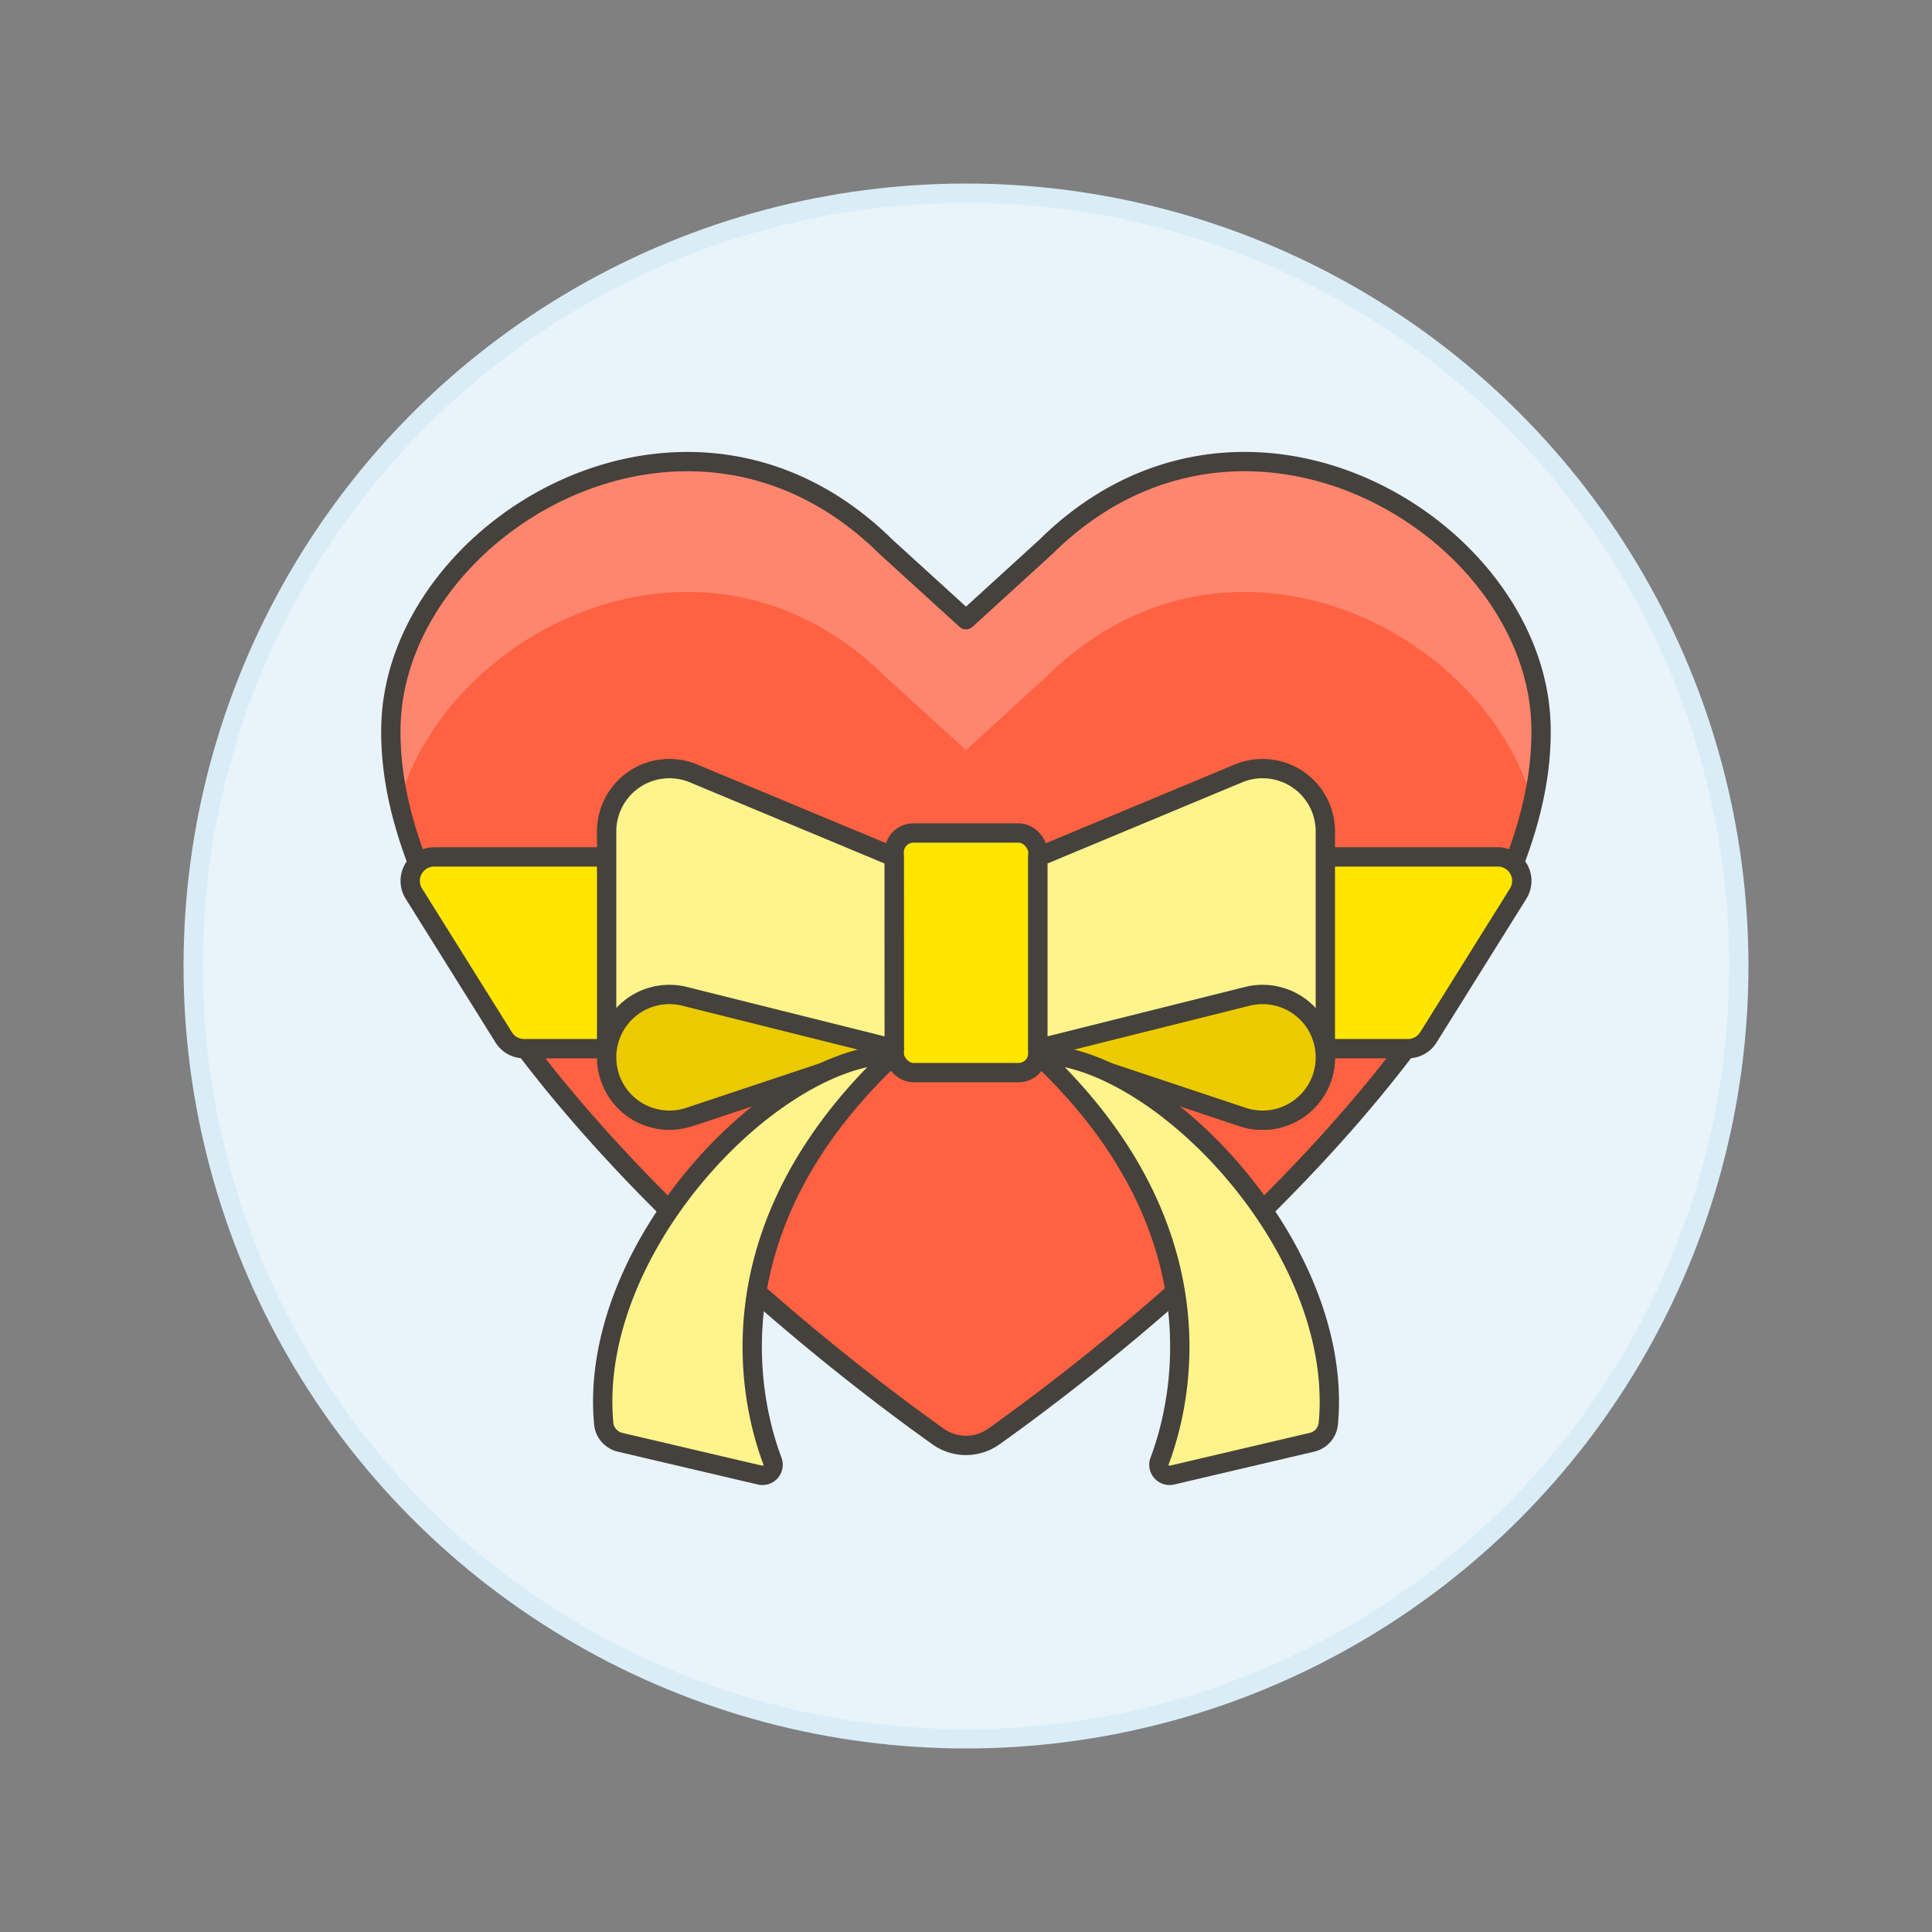 <svg xmlns="http://www.w3.org/2000/svg" viewBox="0 0 100 100"><rect x="0" y="0" width="100" height="100" fill="#808080" stroke="none"/><g class="nc-icon-wrapper"><defs/><circle class="a" cx="50" cy="50" r="40" fill="#e8f4fa" stroke="#daedf7" stroke-miterlimit="10"/><path class="b" d="M54.14 28.3L50 32.075 45.855 28.3c-10.218-10.086-25.307-1.079-25.618 9.186C19.848 50.3 37.128 66.21 48.551 74.35a2.487 2.487 0 0 0 2.894 0c11.422-8.141 28.7-24.052 28.314-36.866-.311-10.265-15.4-19.272-25.619-9.184z" style="" fill="#ff6242"/><path class="c" d="M79.333 41.532c-2.54-9.017-15.885-15.673-25.193-6.486L50 38.823l-4.142-3.777c-9.309-9.188-22.654-2.531-25.194 6.486h-.008a16.14 16.14 0 0 1-.417-4.05c.311-10.265 15.4-19.272 25.618-9.186L50 32.075l4.14-3.775c10.219-10.086 25.308-1.079 25.619 9.186a16.188 16.188 0 0 1-.418 4.05" style="" fill="#ff866e"/><path class="d" d="M54.14 28.3L50 32.075 45.855 28.3c-10.218-10.086-25.307-1.079-25.618 9.186C19.848 50.3 37.128 66.21 48.551 74.35a2.487 2.487 0 0 0 2.894 0c11.422-8.141 28.7-24.052 28.314-36.866-.311-10.265-15.4-19.272-25.619-9.184z" fill="none" stroke="#45413c" stroke-linecap="round" stroke-linejoin="round"/><path class="e" d="M72.877 54.278H27.124a1.238 1.238 0 0 1-1.051-.583l-4.651-7.441a1.24 1.24 0 0 1 1.052-1.9h55.054a1.24 1.24 0 0 1 1.051 1.9L73.928 53.7a1.238 1.238 0 0 1-1.051.578z" stroke="#45413c" stroke-linecap="round" stroke-linejoin="round" fill="#ffe500"/><rect class="e" x="46.28" y="43.116" width="7.441" height="12.402" rx="1" stroke="#45413c" stroke-linecap="round" stroke-linejoin="round" fill="#ffe500"/><path class="f" d="M53.721 44.359L64.1 40.033a3.249 3.249 0 0 1 4.5 3v11.7a3.249 3.249 0 0 1-4.276 3.083l-10.603-3.535z" stroke="#45413c" stroke-linecap="round" stroke-linejoin="round" fill="#fff48c"/><path class="g" d="M53.721 54.281l10.845-2.711a3.249 3.249 0 0 1 4.034 3.152v.011a3.249 3.249 0 0 1-4.276 3.083z" stroke="#45413c" stroke-linecap="round" stroke-linejoin="round" fill="#ebcb00"/><path class="f" d="M46.28 44.359L35.9 40.033a3.249 3.249 0 0 0-4.5 3V54.08a3.72 3.72 0 0 0 4.9 3.529l9.985-3.328z" stroke="#45413c" stroke-linecap="round" stroke-linejoin="round" fill="#fff48c"/><path class="g" d="M46.28 54.281L35.435 51.57a3.249 3.249 0 0 0-4.035 3.152v.011a3.25 3.25 0 0 0 4.277 3.083z" stroke="#45413c" stroke-linecap="round" stroke-linejoin="round" fill="#ebcb00"/><path class="f" d="M46.28 54.572c-9.667 9.053-7.406 18.114-6.3 21.048a.551.551 0 0 1-.641.731l-7.246-1.7a1.1 1.1 0 0 1-.845-.972c-.842-9.17 8.867-19.107 15.032-19.107z" stroke="#45413c" stroke-linecap="round" stroke-linejoin="round" fill="#fff48c"/><path class="f" d="M53.721 54.572c9.667 9.053 7.406 18.114 6.3 21.048a.551.551 0 0 0 .641.731l7.246-1.7a1.1 1.1 0 0 0 .846-.972c.846-9.17-8.867-19.107-15.033-19.107z" stroke="#45413c" stroke-linecap="round" stroke-linejoin="round" fill="#fff48c"/></g></svg>
